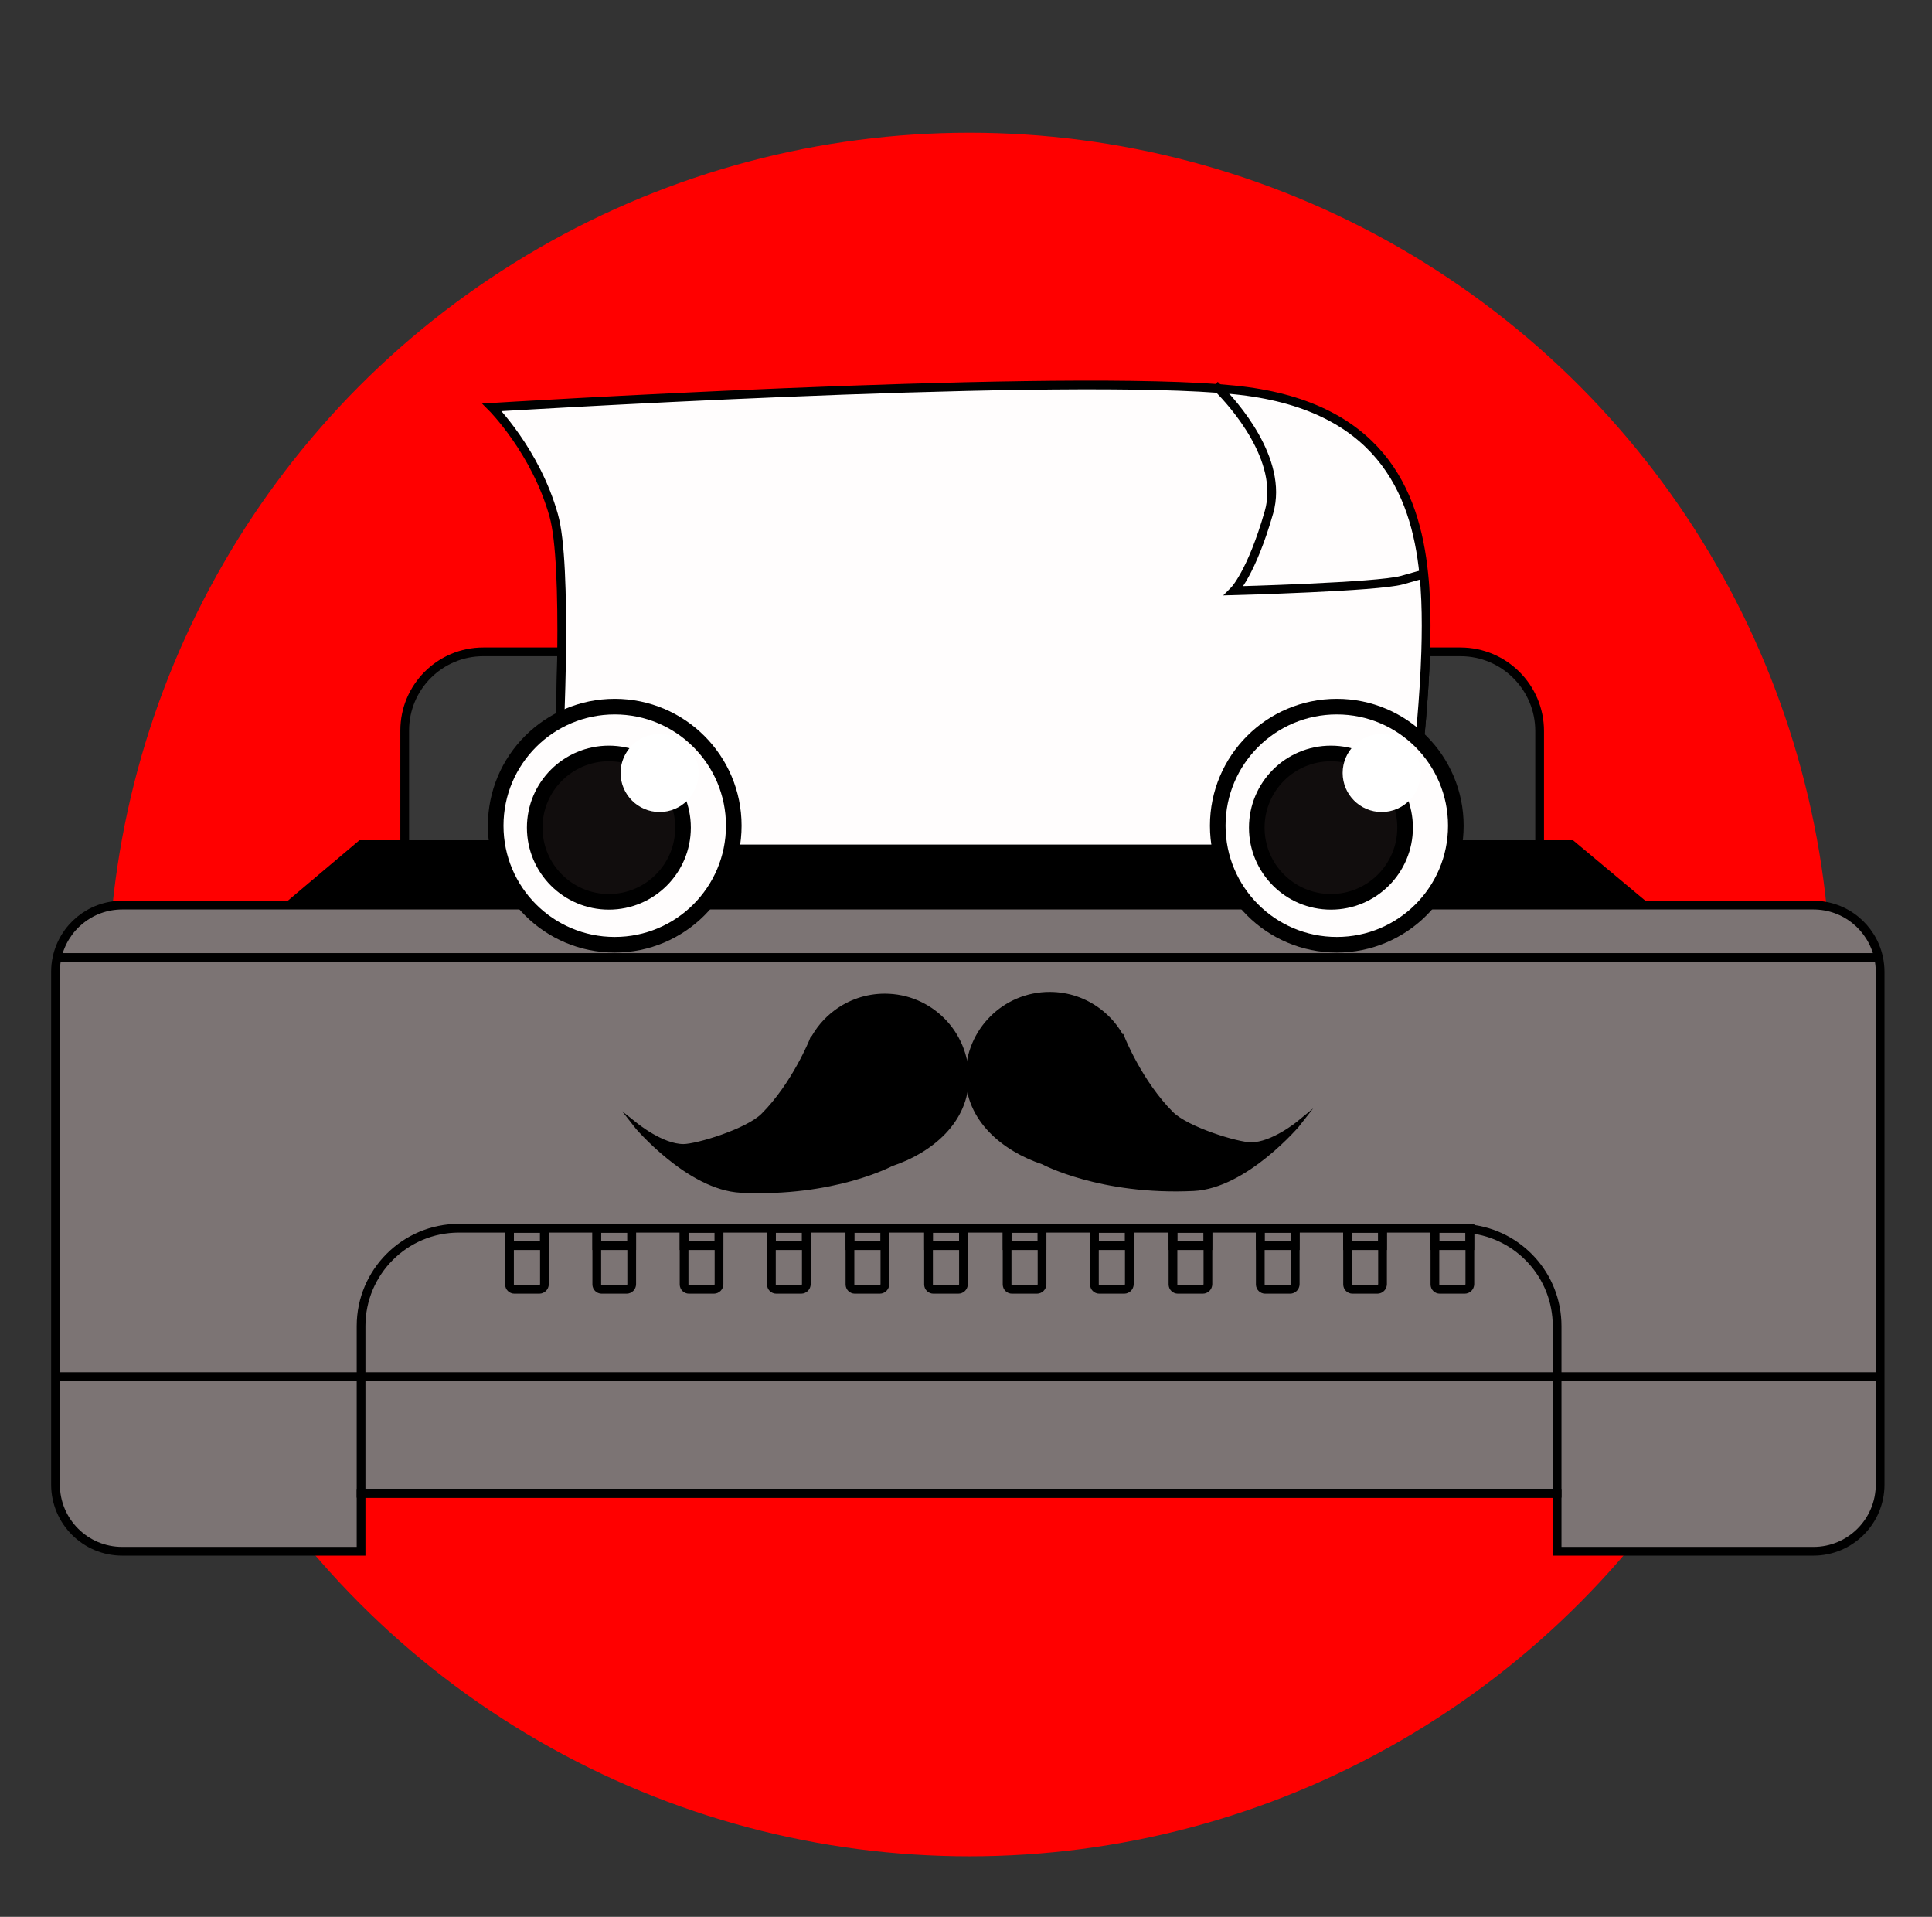 <svg xmlns="http://www.w3.org/2000/svg" xmlns:xlink="http://www.w3.org/1999/xlink" id="Layer_1" x="0px" y="0px" viewBox="0 0 495 491" style="enable-background:new 0 0 495 491;" xml:space="preserve"><rect x="0" y="0" width="495" height="491" fill="#333333" stroke="none"/><style type="text/css">	.st0{fill:#FF0000;}	.st1{fill:#7C7474;stroke:#000000;stroke-width:2.237;stroke-miterlimit:10;}	.st2{fill:none;stroke:#000000;stroke-width:2.237;stroke-miterlimit:10;}	.st3{stroke:#000000;stroke-width:2.237;stroke-miterlimit:10;}	.st4{fill:#383838;stroke:#000000;stroke-width:2.237;stroke-miterlimit:10;}	.st5{fill:#FFFDFD;stroke:#000000;stroke-width:2.237;stroke-miterlimit:10;}	.st6{stroke:#000000;stroke-width:1.133;stroke-miterlimit:10;}	.st7{fill:#FFFDFD;stroke:#000000;stroke-width:4;stroke-miterlimit:10;}	.st8{fill:#110D0D;stroke:#000000;stroke-width:4;stroke-miterlimit:10;}	.st9{fill:#FFFFFF;stroke:#FFFFFF;stroke-width:4;stroke-miterlimit:10;}</style><circle class="st0" cx="248.39" cy="254.75" r="220.75"></circle><path class="st1" d="M481.71,248.93v131.34c0,9.44-7.65,17.09-17.09,17.09h-65.67v-14.85H92.51v14.85h-61.2 c-9.44,0-17.09-7.65-17.09-17.09V248.93c0-1.25,0.13-2.48,0.4-3.67c1.68-7.67,8.5-13.42,16.69-13.42h433.31 c8.19,0,15.01,5.75,16.69,13.42C481.57,246.45,481.71,247.68,481.71,248.93z"></path><path class="st2" d="M398.95,339.68v42.83H92.51v-42.83c0-13.85,11.23-25.07,25.07-25.07h256.29c0.92,0,1.83,0.04,2.71,0.16 C389.15,316.1,398.95,326.75,398.95,339.68z"></path><polyline class="st2" points="14.22,352.63 92.51,352.63 398.95,352.63 481.71,352.63 "></polyline><line class="st2" x1="481.3" y1="245.26" x2="14.62" y2="245.26"></line><polyline class="st3" points="74.14,231.84 92.51,216.34 103.69,216.34 141.87,216.34 360.45,216.34 394.47,216.34 402.61,216.34  421.16,231.84 "></polyline><path class="st4" d="M123.82,166.97h20.09c-0.29,23.64-2.04,49.37-2.04,49.37h-38.18v-29.23 C103.69,175.99,112.71,166.97,123.82,166.97z"></path><path class="st4" d="M394.47,187.26v29.08h-34.02c0,0,4.09-26.13,4.83-49.37h8.9C385.39,166.97,394.47,176.06,394.47,187.26z"></path><path class="st5" d="M360.45,216.34c0,0,4.09-26.13,4.83-49.37c0.07-2.28,0.11-4.52,0.11-6.71c0-4.27-0.13-8.75-0.6-13.24 c-2.17-21.43-11.63-43.46-48.61-47.15c-1.25-0.13-2.62-0.25-4.03-0.36c-48.81-3.62-186.1,4.83-186.1,4.83s11.18,11.18,15.81,27.65 c1.79,6.31,2.19,20.24,2.04,34.98c-0.29,23.64-2.04,49.37-2.04,49.37"></path><path class="st2" d="M365.39,146.84c0,0,0,0-0.6,0.18c-0.72,0.2-2.26,0.63-5.64,1.59c-6.22,1.74-42.97,2.71-42.97,2.71 s4.47-4.47,8.95-20.13c3.87-13.53-9.33-28-12.97-31.67c-0.58-0.58-0.92-0.89-0.92-0.89"></path><path class="st2" d="M138.17,330.26h-6.38c-0.69,0-1.25-0.56-1.25-1.25V314.6h8.95v14.34C139.48,329.67,138.89,330.26,138.17,330.26 z"></path><rect x="130.53" y="314.6" class="st2" width="8.95" height="4.47"></rect><path class="st2" d="M160.53,330.26h-6.38c-0.69,0-1.25-0.56-1.25-1.25V314.6h8.95v14.34C161.85,329.67,161.26,330.26,160.53,330.26 z"></path><rect x="152.9" y="314.6" class="st2" width="8.95" height="4.47"></rect><path class="st2" d="M182.9,330.26h-6.38c-0.69,0-1.25-0.56-1.25-1.25V314.6h8.95v14.34C184.22,329.67,183.63,330.26,182.9,330.26z"></path><rect x="175.27" y="314.6" class="st2" width="8.95" height="4.47"></rect><path class="st2" d="M205.27,330.26h-6.38c-0.69,0-1.25-0.56-1.25-1.25V314.6h8.95v14.34C206.58,329.67,206,330.26,205.27,330.26z"></path><rect x="197.64" y="314.6" class="st2" width="8.95" height="4.47"></rect><path class="st2" d="M225.4,330.26h-6.38c-0.69,0-1.25-0.56-1.25-1.25V314.6h8.95v14.34C226.71,329.67,226.13,330.26,225.4,330.26z"></path><rect x="217.77" y="314.6" class="st2" width="8.95" height="4.47"></rect><path class="st2" d="M245.53,330.26h-6.38c-0.69,0-1.25-0.56-1.25-1.25V314.6h8.95v14.34C246.85,329.67,246.26,330.26,245.53,330.26 z"></path><rect x="237.9" y="314.6" class="st2" width="8.95" height="4.47"></rect><path class="st2" d="M265.66,330.26h-6.38c-0.69,0-1.25-0.56-1.25-1.25V314.6h8.95v14.34C266.98,329.67,266.39,330.26,265.66,330.26 z"></path><rect x="258.03" y="314.6" class="st2" width="8.95" height="4.47"></rect><path class="st2" d="M288.03,330.26h-6.38c-0.69,0-1.25-0.56-1.25-1.25V314.6h8.95v14.34C289.34,329.67,288.76,330.26,288.03,330.26 z"></path><rect x="280.4" y="314.6" class="st2" width="8.95" height="4.47"></rect><path class="st2" d="M308.16,330.26h-6.38c-0.69,0-1.25-0.56-1.25-1.25V314.6h8.95v14.34C309.47,329.67,308.89,330.26,308.16,330.26 z"></path><rect x="300.53" y="314.6" class="st2" width="8.95" height="4.47"></rect><path class="st2" d="M330.53,330.26h-6.38c-0.69,0-1.25-0.56-1.25-1.25V314.6h8.95v14.34C331.84,329.67,331.26,330.26,330.53,330.26 z"></path><rect x="322.9" y="314.6" class="st2" width="8.95" height="4.47"></rect><path class="st2" d="M352.9,330.26h-6.38c-0.69,0-1.25-0.56-1.25-1.25V314.6h8.95v14.34C354.21,329.67,353.62,330.26,352.9,330.26z"></path><rect x="345.26" y="314.6" class="st2" width="8.95" height="4.47"></rect><path class="st2" d="M375.27,330.26h-6.38c-0.69,0-1.25-0.56-1.25-1.25V314.6h8.95v14.34C376.58,329.67,375.99,330.26,375.27,330.26 z"></path><rect x="367.63" y="314.6" class="st2" width="8.95" height="4.47"></rect><line class="st2" x1="398.95" y1="382.51" x2="92.51" y2="382.51"></line><path class="st6" d="M332.96,287.52c-0.37,0.48-13.77,16.35-27.19,16.99c-23.8,1.13-38.53-6.8-38.53-6.8 c-10.2-3.4-19.27-11.07-19.27-22.1c0-11.58,9.38-20.97,20.97-20.97c4.71,0,9.05,1.55,12.56,4.18c2.55,1.9,4.65,4.36,6.1,7.22 l0.05-0.07c0,0,4.53,11.33,12.47,19.27c4.01,4.01,16.95,7.93,20.4,7.93C326.03,293.18,332.62,287.8,332.96,287.52z"></path><path class="st6" d="M162.67,287.97c0.37,0.48,13.77,16.35,27.19,16.99c23.8,1.13,38.53-6.8,38.53-6.8 c10.2-3.4,19.27-11.07,19.27-22.1c0-11.58-9.38-20.97-20.97-20.97c-4.71,0-9.05,1.55-12.56,4.18c-2.55,1.9-4.65,4.36-6.1,7.22 l-0.05-0.07c0,0-4.53,11.33-12.47,19.27c-4.01,4.01-16.95,7.93-20.4,7.93C169.6,293.63,163.01,288.24,162.67,287.97z"></path><circle class="st7" cx="157.5" cy="211.5" r="30.5"></circle><circle class="st8" cx="156" cy="212" r="19"></circle><circle class="st9" cx="169" cy="198" r="8"></circle><circle class="st7" cx="342.5" cy="211.5" r="30.5"></circle><circle class="st8" cx="341" cy="212" r="19"></circle><circle class="st9" cx="354" cy="198" r="8"></circle></svg>